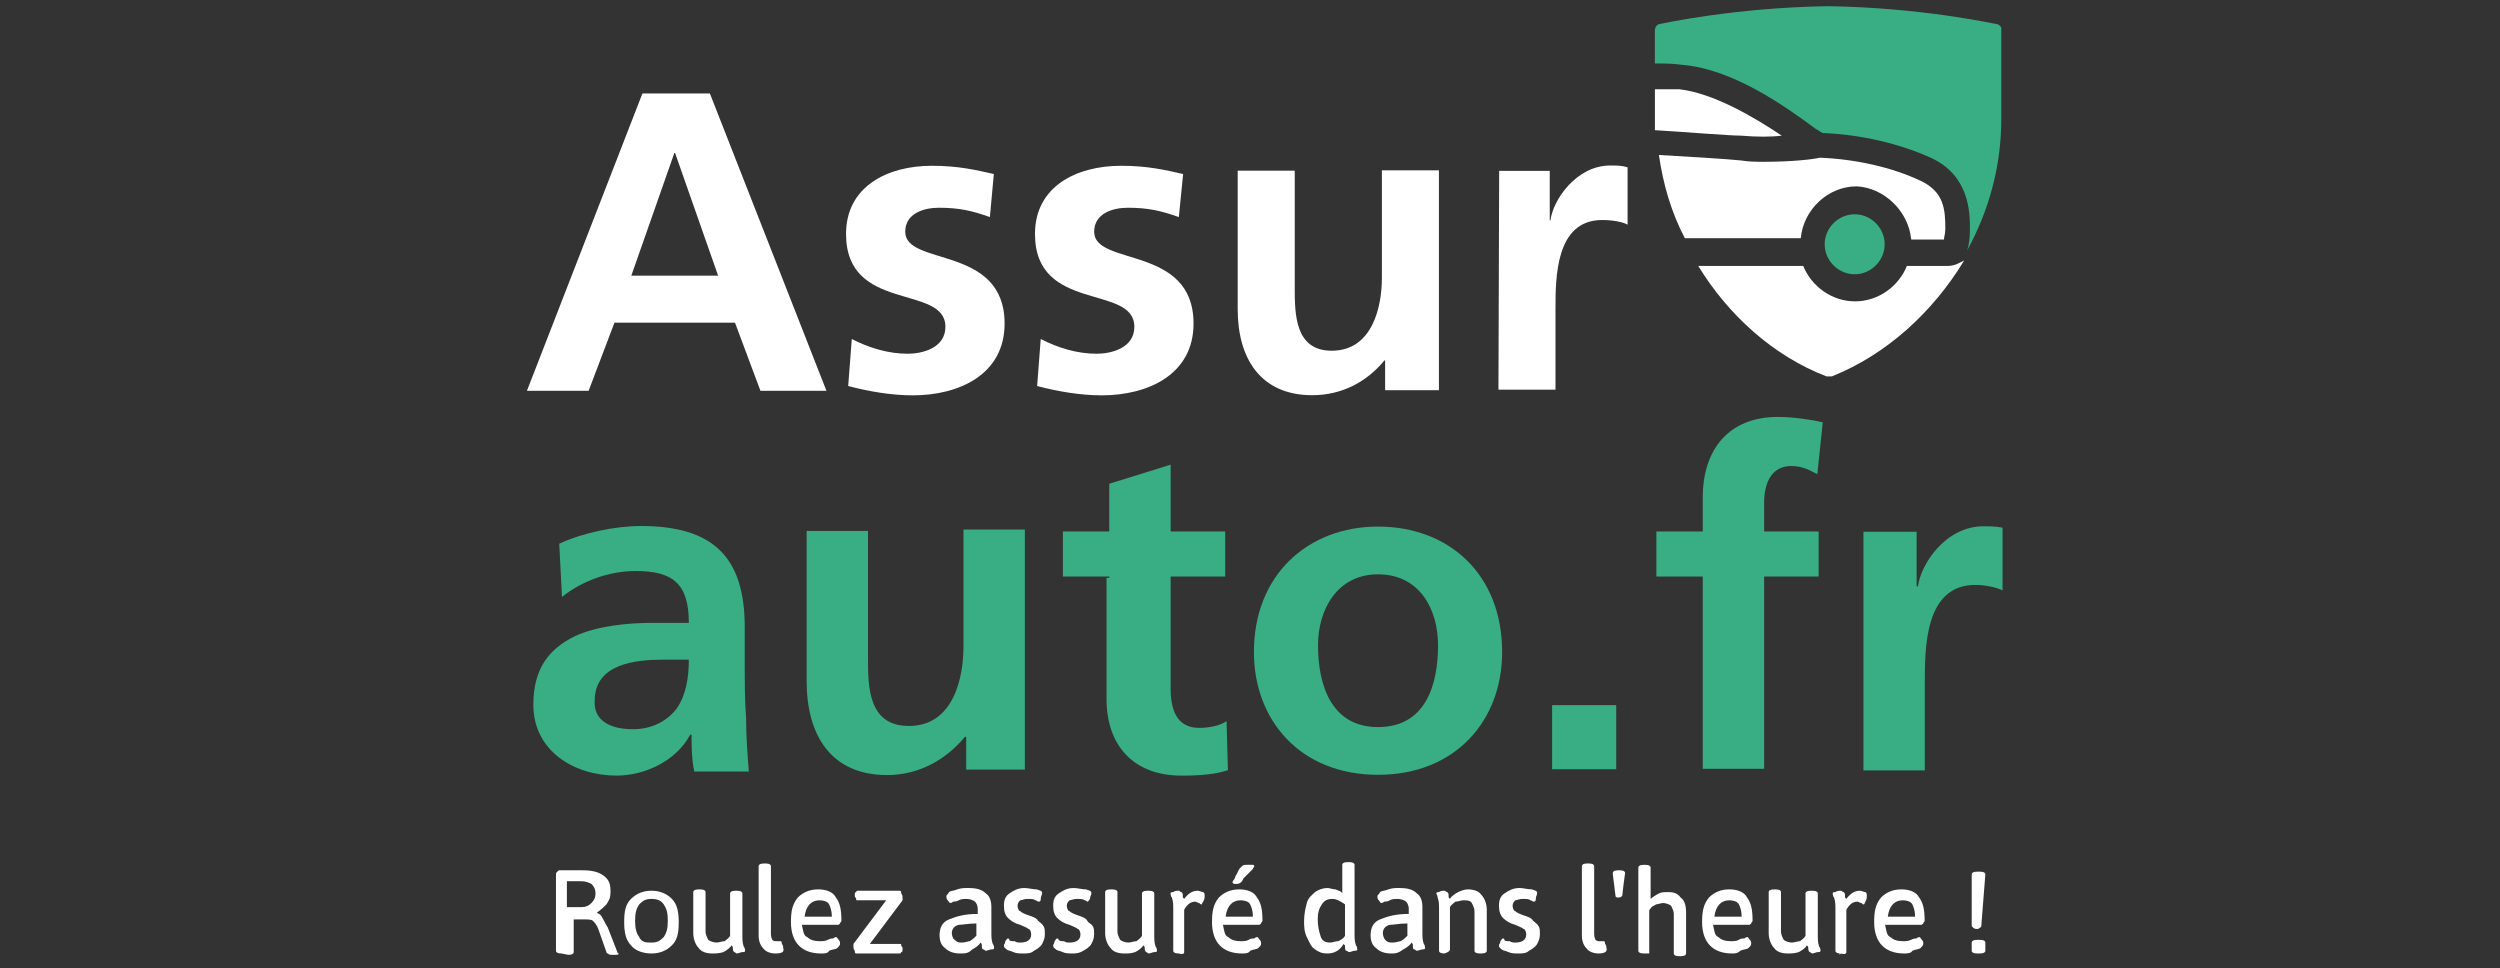 <?xml version="1.0" encoding="utf-8"?>
<!-- Generator: Adobe Illustrator 26.1.0, SVG Export Plug-In . SVG Version: 6.00 Build 0)  -->
<svg version="1.1" id="Calque_1" xmlns="http://www.w3.org/2000/svg" xmlns:xlink="http://www.w3.org/1999/xlink" x="0px" y="0px"
	 width="183.3px" height="71px" viewBox="0 0 183.3 71" style="enable-background:new 0 0 183.3 71;" xml:space="preserve">
<rect x="0" y="0" width="183.3" height="71" fill="#333333" stroke="none"/>
<style type="text/css">
	.st0{fill:#39AD83;}
	.st1{fill:#FFFFFF;}
	.st2{fill:none;}
</style>
<g id="g849">
	<g id="g871" transform="translate(415.404,205.367)">
		<path id="path873" class="st0" d="M-369-151.9c1.4,0,2.5-0.6,3.2-1.5c0.7-1,0.9-2.3,0.9-3.6h-1.9c-2,0-5,0.3-5,3
			C-371.9-152.5-370.6-151.9-369-151.9 M-374.4-165.5c1.7-0.8,4.1-1.3,6-1.3c5.3,0,7.6,2.3,7.6,7.4v2.3c0,1.7,0,3.1,0.1,4.4
			c0,1.3,0.1,2.6,0.2,3.9h-4c-0.2-0.9-0.2-2-0.2-2.7h-0.1c-1,1.9-3.3,3-5.4,3c-3.1,0-6.1-1.8-6.1-5.2c0-2.7,1.2-4.1,3-5
			c1.7-0.8,4-1,5.8-1h2.6c0-2.9-1.2-3.8-3.9-3.8c-1.9,0-3.9,0.7-5.4,1.9L-374.4-165.5z"/>
	</g>
	<g id="g875" transform="translate(491.842,197.628)">
		<path id="path877" class="st0" d="M-416.7-141.2h-4.3v-2.4h-0.1c-1.4,1.7-3.4,2.8-5.7,2.8c-4.1,0-5.9-2.9-5.9-6.9v-11h4.5v9.3
			c0,2.1,0,5,3,5c3.3,0,4-3.6,4-5.8v-8.6h4.5L-416.7-141.2L-416.7-141.2z"/>
	</g>
	<g id="g879" transform="translate(508.231,235.169)">
		<path id="path881" class="st0" d="M-426.9-192.9h-3.4v-3.3h3.4v-3.5l4.5-1.4v4.9h4v3.3h-4v8.2c0,1.5,0.4,2.9,2.1,2.9
			c0.8,0,1.6-0.2,2-0.5l0.1,3.6c-0.9,0.3-2,0.4-3.4,0.4c-3.6,0-5.5-2.3-5.5-5.6v-8.9H-426.9z"/>
	</g>
	<g id="g883" transform="translate(560.537,205.909)">
		<path id="path885" class="st0" d="M-459.5-152.6c3.5,0,4.4-3.1,4.4-6c0-2.7-1.4-5.2-4.4-5.2s-4.4,2.6-4.4,5.2
			C-463.9-155.8-463-152.6-459.5-152.6 M-459.5-167.3c5.2,0,9.1,3.5,9.1,9.2c0,5-3.4,9-9.1,9s-9.1-4-9.1-9
			C-468.6-163.8-464.6-167.3-459.5-167.3"/>
	</g>
	<path id="path887" class="st0" d="M113.8,51.7h4.7v4.7h-4.7V51.7z"/>
	<g id="g889" transform="translate(623.746,235.169)">
		<path id="path891" class="st0" d="M-498.9-192.9h-3.4v-3.3h3.4v-2.5c0-3.5,1.9-5.9,5.5-5.9c1.1,0,2.5,0.2,3.3,0.4l-0.4,3.8
			c-0.4-0.2-1-0.6-1.9-0.6c-1.5,0-2,1.3-2,2.7v2.1h4v3.3h-4v14.1h-4.5v-14.1H-498.9z"/>
	</g>
	<g id="g893" transform="translate(654.627,243.988)">
		<path id="path895" class="st0" d="M-518.1-205h4v4h0.1c0.2-1.6,2-4.4,4.8-4.4c0.4,0,0.9,0,1.4,0.1v4.6c-0.4-0.2-1.2-0.4-2-0.4
			c-3.7,0-3.7,4.6-3.7,7.2v6.4h-4.5V-205H-518.1z"/>
	</g>
</g>
<g id="Calque_4">
	<g id="g843" transform="matrix(0.263,0,0,0.263,359.889,284.684)">
		<path id="path845" class="st1" d="M-1180.2-1039.8h-0.2l-12,34.2h24.2L-1180.2-1039.8z M-1189.3-1056.4h18.8l32.5,82.9h-18.4
			l-7.1-19h-33.6l-7.2,19h-17.2L-1189.3-1056.4z"/>
		<g id="g855" transform="translate(256.766,234.268)">
			<path id="path857" class="st1" d="M-1349.2-1256.2c-4.8-1.7-8.4-2.6-14.2-2.6c-4.3,0-9.4,1.6-9.4,6.7c0,9.7,27.7,3.6,27.7,25.6
				c0,14.2-12.7,20-25.6,20c-6,0-12.3-1.1-18-2.6l1-13.1c4.9,2.5,10.2,4.1,15.6,4.1c4.1,0,10.5-1.6,10.5-7.5
				c0-12-27.7-3.8-27.7-25.9c0-13.2,11.5-19,23.9-19c7.5,0,12.4,1.2,17.3,2.3L-1349.2-1256.2z"/>
		</g>
		<g id="g859" transform="translate(296.739,234.268)">
			<path id="path861" class="st1" d="M-1336.5-1256.2c-4.8-1.7-8.4-2.6-14.2-2.6c-4.3,0-9.4,1.6-9.4,6.7c0,9.7,27.7,3.6,27.7,25.6
				c0,14.2-12.7,20-25.6,20c-6,0-12.3-1.1-18-2.6l1-13.1c4.9,2.5,10.2,4.1,15.6,4.1c4.1,0,10.5-1.6,10.5-7.5
				c0-12-27.7-3.8-27.7-25.9c0-13.2,11.5-19,24-19c7.5,0,12.4,1.2,17.3,2.3L-1336.5-1256.2z"/>
		</g>
		<g id="g863" transform="translate(351.749,197.628)">
			<path id="path865" class="st1" d="M-1319-1171.3h-15v-8.3h-0.2c-4.8,5.9-11.8,9.7-20.1,9.7c-14.4,0-20.8-10.2-20.8-24v-38.6h15.9
				v32.6c0,7.5,0.1,17.6,10.3,17.6c11.5,0,14-12.5,14-20.3v-30h15.9L-1319-1171.3L-1319-1171.3z"/>
		</g>
		<g id="g867" transform="translate(364.444,243.988)">
			<path id="path869" class="st1" d="M-1314.9-1278.8h14.1v13.8h0.2c0.7-5.7,7.2-15.3,16.7-15.3c1.6,0,3.2,0,4.8,0.5v16
				c-1.4-0.8-4.3-1.3-7.1-1.3c-13,0-13,16.1-13,24.9v22.4h-15.9L-1314.9-1278.8L-1314.9-1278.8z"/>
		</g>
	</g>
</g>
<g>
	<rect x="39.1" y="-43.9" class="st2" width="190.2" height="134.5"/>
	<g id="g897" transform="translate(419.085,321.51)">
		<path id="path899" class="st0" d="M-285.3-303.6c0,1.2,1,2.2,2.2,2.2s2.2-1,2.2-2.2s-1-2.2-2.2-2.2
			C-284.3-305.8-285.3-304.8-285.3-303.6"/>
	</g>
	<g id="g901" transform="translate(447.331,323.063)">
		<path id="path903" class="st1" d="M-307.2-305.5h2.4c0-0.2,0.1-0.4,0.1-0.8c0-1.4-0.1-2.7-1.8-3.5c-2.1-1-4.8-1.6-7.4-1.7
			c-0.4,0.1-1.9,0.3-4.1,0.3c-0.5,0-1.1,0-1.7-0.1c-0.9-0.1-4.2-0.3-6-0.4c0.3,2.1,0.9,4.2,1.9,6.1h8.5c0.2-2.1,2-3.8,4.1-3.8
			C-309.2-309.3-307.4-307.6-307.2-305.5"/>
	</g>
	<g id="g905" transform="translate(459.214,314.596)">
		<path id="path907" class="st1" d="M-316.4-295.1h-3c-0.6,1.5-2.1,2.6-3.8,2.6c-1.7,0-3.2-1.1-3.8-2.6h-7.7
			c2.2,3.6,5.5,6.6,9.4,8.1c0.1,0,0.1,0,0.2,0s0.1,0,0.2,0c4-1.6,7.4-4.7,9.7-8.5C-315.6-295.3-315.9-295.1-316.4-295.1"/>
	</g>
	<g id="g909" transform="translate(474.934,393.354)">
		<path id="path911" class="st0" d="M-328.6-391.6c-0.1,0-5.4-1.2-12.3-1.3c-6.9,0.1-12.3,1.3-12.3,1.3c-0.2,0-0.4,0.2-0.4,0.5v2.4
			c0.7,0,1.3,0,2,0.1c3.7,0.3,7.5,3,9.8,4.7c0.2,0.1,0.3,0.2,0.5,0.3c2.8,0.1,5.7,0.8,7.9,1.8c2.9,1.3,2.9,4.1,2.9,5.2
			c0,0.3,0,1-0.2,1.6c1.6-2.9,2.5-6.2,2.5-9.6v-6.7C-328.2-391.4-328.4-391.6-328.6-391.6"/>
	</g>
	<g id="g913" transform="translate(364.138,372.045)">
		<path id="path915" class="st1" d="M-242.8-365.5v2.3c0,0.2,0,0.5,0,0.7c1.8,0.1,5.4,0.4,6.3,0.4c1.2,0.1,2.2,0.1,3,0
			c-2.1-1.4-5-3.1-7.5-3.4C-241.6-365.5-242.2-365.5-242.8-365.5"/>
	</g>
</g>
<g id="Calque_5">
	<g id="Calque_4_00000093166722544671623840000008184780256497170614_">
		<g>
			<g transform="translate(21.864, 219.209)">
				<g>
					<path class="st1" d="M19.3-149.3c-0.3,0-0.4-0.1-0.4-0.2v-5.6c0-0.1,0-0.1,0.1-0.2s0.1-0.1,0.2-0.1h1.6c0.7,0,1.2,0.1,1.6,0.4
						c0.4,0.3,0.5,0.6,0.5,1.2c0,0.4-0.1,0.6-0.3,0.9c-0.2,0.2-0.4,0.4-0.7,0.6l0,0c0.1,0.1,0.3,0.1,0.4,0.4
						c0.1,0.1,0.2,0.4,0.4,0.7l0.7,1.8c0,0.1,0.1,0.1,0.1,0.1c0,0.1-0.1,0.1-0.4,0.1H23c-0.1,0-0.2,0-0.3-0.1
						c-0.1,0-0.1-0.1-0.1-0.1l-0.6-1.7c-0.1-0.3-0.3-0.5-0.4-0.6s-0.4-0.1-0.8-0.1h-0.6v2.4c0,0.1-0.1,0.2-0.4,0.2L19.3-149.3
						L19.3-149.3z M20.8-152.7c0.3,0,0.5-0.1,0.7-0.3s0.3-0.4,0.3-0.7s-0.1-0.5-0.3-0.7c-0.2-0.1-0.4-0.2-0.8-0.2h-1v1.9H20.8z"/>
				</g>
			</g>
		</g>
		<g>
			<g transform="translate(35.765, 219.209)">
				<g>
					<path class="st1" d="M12-149.3c-0.6,0-1.2-0.2-1.5-0.6c-0.4-0.4-0.5-1-0.5-1.7c0-0.8,0.1-1.3,0.5-1.7s0.9-0.6,1.5-0.6
						s1.1,0.2,1.5,0.6c0.4,0.4,0.5,1,0.5,1.7c0,0.8-0.1,1.3-0.5,1.7S12.6-149.3,12-149.3z M12-150.1c0.4,0,0.6-0.1,0.9-0.4
						c0.2-0.3,0.3-0.6,0.3-1.2c0-0.6-0.1-0.9-0.3-1.2s-0.5-0.4-0.9-0.4s-0.6,0.1-0.9,0.4c-0.2,0.3-0.3,0.6-0.3,1.2
						c0,0.6,0.1,0.9,0.3,1.2C11.3-150.1,11.6-150.1,12-150.1z"/>
				</g>
			</g>
		</g>
		<g>
			<g transform="translate(48.731, 219.209)">
				<g>
					<path class="st1" d="M3.5-149.3c-0.4,0-0.8-0.1-1-0.4c-0.2-0.2-0.4-0.6-0.4-1.1v-3c0-0.1,0.1-0.2,0.4-0.2h0.1
						c0.3,0,0.4,0.1,0.4,0.2v2.9c0,0.2,0.1,0.4,0.2,0.6c0.1,0.1,0.4,0.2,0.6,0.2c0.2,0,0.4-0.1,0.6-0.1c0.1-0.1,0.3-0.2,0.4-0.4
						v-3.1c0-0.1,0.1-0.2,0.4-0.2h0.1c0.3,0,0.4,0.1,0.4,0.2v3c0,0.4,0,0.6,0.1,0.9c0.1,0.1,0.1,0.3,0.1,0.3c0,0.1-0.1,0.1-0.2,0.1
						s-0.3,0.1-0.4,0.1s-0.1-0.1-0.2-0.1C5-149.5,5-149.6,5-149.7s0-0.1-0.1-0.2c-0.1,0.2-0.4,0.4-0.6,0.5
						C4-149.3,3.7-149.3,3.5-149.3z"/>
				</g>
			</g>
		</g>
		<g>
			<g transform="translate(61.424, 219.209)">
				<g>
					<path class="st1" d="M-4.6-149.3c-0.3,0-0.6-0.1-0.8-0.3c-0.2-0.2-0.4-0.5-0.4-1v-5.1c0-0.1,0.1-0.2,0.4-0.2h0.1
						c0.3,0,0.4,0.1,0.4,0.2v5c0,0.2,0.1,0.4,0.1,0.4c0.1,0.1,0.2,0.1,0.3,0.1c0.1,0,0.1,0,0.2,0s0.1,0,0.1,0c0.1,0,0.1,0.1,0.1,0.2
						c0.1,0.1,0.1,0.2,0.1,0.3C-3.9-149.4-4.1-149.3-4.6-149.3z"/>
				</g>
			</g>
		</g>
		<g>
			<g transform="translate(68.192, 219.209)">
				<g>
					<path class="st1" d="M-8-149.3c-1.4,0-2.2-0.8-2.2-2.3c0-0.8,0.1-1.3,0.5-1.8c0.4-0.4,0.9-0.6,1.5-0.6s1.1,0.2,1.3,0.6
						c0.3,0.4,0.4,0.9,0.4,1.7c0,0.1-0.1,0.1-0.1,0.2c-0.1,0.1-0.1,0.1-0.2,0.1h-2.6c0.1,0.4,0.1,0.8,0.4,0.9
						c0.2,0.2,0.5,0.3,0.9,0.3c0.2,0,0.4,0,0.6-0.1s0.3-0.1,0.4-0.1c0.1-0.1,0.2-0.1,0.2-0.1c0.1,0,0.1,0.1,0.2,0.2s0.1,0.2,0.1,0.3
						s-0.1,0.2-0.2,0.3s-0.4,0.1-0.6,0.2C-7.5-149.3-7.7-149.3-8-149.3z M-7.2-152c0-0.4-0.1-0.7-0.2-0.9s-0.4-0.3-0.7-0.3
						c-0.6,0-1,0.4-1.1,1.2H-7.2z"/>
				</g>
			</g>
		</g>
		<g>
			<g transform="translate(80.475, 219.209)">
				<g>
					<path class="st1" d="M-17.7-149.3c-0.1,0-0.1-0.1-0.1-0.2c-0.1-0.1-0.1-0.2-0.1-0.4c0-0.1,0-0.1,0-0.1l2.4-3.2h-2.1
						c-0.1,0-0.1,0-0.1-0.1s-0.1-0.1-0.1-0.2v-0.1c0-0.1,0-0.2,0.1-0.2c0-0.1,0.1-0.1,0.1-0.1h3.1c0.1,0,0.1,0.1,0.1,0.2
						c0.1,0.1,0.1,0.2,0.1,0.4c0,0.1,0,0.1,0,0.1l-2.4,3.2h2.2c0.1,0,0.1,0,0.1,0.1s0.1,0.1,0.1,0.2v0.1c0,0.1,0,0.2-0.1,0.2
						c0,0.1-0.1,0.1-0.1,0.1H-17.7L-17.7-149.3z"/>
				</g>
			</g>
		</g>
		<g>
			<g transform="translate(97.088, 219.209)">
				<g>
					<path class="st1" d="M-26.7-149.3c-0.4,0-0.8-0.1-1.1-0.4c-0.3-0.2-0.4-0.6-0.4-0.9c0-0.6,0.2-1,0.7-1.2s1.1-0.4,2.1-0.4v-0.4
						c0-0.2-0.1-0.4-0.2-0.5s-0.4-0.2-0.6-0.2s-0.4,0-0.6,0.1c-0.1,0.1-0.4,0.1-0.4,0.1c-0.1,0.1-0.2,0.1-0.2,0.1
						c-0.1,0-0.1-0.1-0.2-0.2s-0.1-0.2-0.1-0.3s0.1-0.1,0.2-0.3c0.1-0.1,0.4-0.1,0.6-0.2c0.3-0.1,0.5-0.1,0.8-0.1
						c0.6,0,1,0.1,1.3,0.4c0.3,0.2,0.4,0.6,0.4,1v1.8c0,0.4,0,0.6,0.1,0.9c0.1,0.1,0.1,0.3,0.1,0.3c0,0.1-0.1,0.1-0.2,0.1
						s-0.3,0.1-0.4,0.1s-0.1-0.1-0.2-0.1s-0.1-0.2-0.1-0.3s0-0.1-0.1-0.2c-0.1,0.2-0.4,0.4-0.6,0.5
						C-26.1-149.3-26.3-149.3-26.7-149.3z M-26.6-150.1c0.3,0,0.5-0.1,0.6-0.1c0.2-0.1,0.4-0.3,0.5-0.4v-0.9c-0.6,0-1,0.1-1.3,0.1
						c-0.4,0.1-0.5,0.4-0.5,0.6c0,0.2,0.1,0.4,0.1,0.4C-26.9-150.1-26.8-150.1-26.6-150.1z"/>
				</g>
			</g>
		</g>
		<g>
			<g transform="translate(109.507, 219.209)">
				<g>
					<path class="st1" d="M-34.5-149.3c-0.2,0-0.5,0-0.7-0.1s-0.4-0.1-0.5-0.2c-0.1-0.1-0.2-0.1-0.2-0.3c0-0.1,0.1-0.1,0.1-0.3
						c0.1-0.1,0.1-0.2,0.2-0.2c0,0,0.1,0,0.1,0.1s0.2,0.1,0.4,0.1c0.1,0.1,0.3,0.1,0.4,0.1c0.5,0,0.8-0.2,0.8-0.6
						c0-0.2-0.1-0.4-0.2-0.4c-0.1-0.1-0.4-0.2-0.6-0.3c-0.4-0.1-0.7-0.3-0.9-0.5s-0.3-0.5-0.3-0.9s0.1-0.7,0.4-0.9
						c0.3-0.2,0.6-0.4,1.1-0.4c0.3,0,0.6,0.1,0.9,0.1c0.3,0.1,0.4,0.1,0.4,0.3c0,0.1-0.1,0.2-0.1,0.4s-0.1,0.2-0.2,0.2
						c0,0-0.1-0.1-0.2-0.1c-0.1-0.1-0.3-0.1-0.6-0.1c-0.2,0-0.4,0.1-0.5,0.1c-0.1,0.1-0.2,0.2-0.2,0.4s0.1,0.4,0.2,0.4
						c0.1,0.1,0.3,0.2,0.6,0.3s0.6,0.2,0.7,0.4c0.1,0.1,0.3,0.2,0.4,0.4c0.1,0.1,0.1,0.4,0.1,0.6c0,0.3-0.1,0.5-0.2,0.7
						c-0.1,0.2-0.4,0.4-0.6,0.5C-33.9-149.3-34.2-149.3-34.5-149.3z"/>
				</g>
			</g>
		</g>
		<g>
			<g transform="translate(118.919, 219.209)">
				<g>
					<path class="st1" d="M-40.3-149.3c-0.2,0-0.5,0-0.7-0.1s-0.4-0.1-0.5-0.2c-0.1-0.1-0.2-0.1-0.2-0.3c0-0.1,0.1-0.1,0.1-0.3
						c0.1-0.1,0.1-0.2,0.2-0.2c0,0,0.1,0,0.1,0.1c0.1,0.1,0.2,0.1,0.4,0.1c0.1,0.1,0.3,0.1,0.4,0.1c0.5,0,0.8-0.2,0.8-0.6
						c0-0.2-0.1-0.4-0.2-0.4c-0.1-0.1-0.4-0.2-0.6-0.3c-0.4-0.1-0.7-0.3-0.9-0.5s-0.3-0.5-0.3-0.9s0.1-0.7,0.4-0.9
						c0.3-0.2,0.6-0.4,1.1-0.4c0.3,0,0.6,0.1,0.9,0.1c0.3,0.1,0.4,0.1,0.4,0.3c0,0.1-0.1,0.2-0.1,0.4c-0.1,0.1-0.1,0.2-0.2,0.2
						c0,0-0.1-0.1-0.2-0.1c-0.1-0.1-0.3-0.1-0.6-0.1c-0.2,0-0.4,0.1-0.5,0.1c-0.1,0.1-0.2,0.2-0.2,0.4s0.1,0.4,0.2,0.4
						c0.1,0.1,0.3,0.2,0.6,0.3s0.6,0.2,0.7,0.4s0.3,0.2,0.4,0.4c0.1,0.1,0.1,0.4,0.1,0.6c0,0.3-0.1,0.5-0.2,0.7
						c-0.1,0.2-0.4,0.4-0.6,0.5C-39.8-149.3-40.1-149.3-40.3-149.3z"/>
				</g>
			</g>
		</g>
		<g>
			<g transform="translate(128.33, 219.209)">
				<g>
					<path class="st1" d="M-45.9-149.3c-0.4,0-0.8-0.1-1-0.4c-0.2-0.2-0.4-0.6-0.4-1.1v-3c0-0.1,0.1-0.2,0.4-0.2h0.1
						c0.3,0,0.4,0.1,0.4,0.2v2.9c0,0.2,0.1,0.4,0.2,0.6c0.1,0.1,0.4,0.2,0.6,0.2s0.4-0.1,0.6-0.1c0.1-0.1,0.3-0.2,0.4-0.4v-3.1
						c0-0.1,0.1-0.2,0.4-0.2h0.1c0.3,0,0.4,0.1,0.4,0.2v3c0,0.4,0,0.6,0.1,0.9c0.1,0.1,0.1,0.3,0.1,0.3c0,0.1-0.1,0.1-0.2,0.1
						c-0.1,0-0.3,0.1-0.4,0.1c-0.1,0-0.1-0.1-0.2-0.1c-0.1-0.1-0.1-0.2-0.1-0.3s0-0.1-0.1-0.2c-0.1,0.2-0.4,0.4-0.6,0.5
						C-45.4-149.3-45.6-149.3-45.9-149.3z"/>
				</g>
			</g>
		</g>
		<g>
			<g transform="translate(141.023, 219.209)">
				<g>
					<path class="st1" d="M-54.6-149.3c-0.3,0-0.4-0.1-0.4-0.2v-3c0-0.4,0-0.6-0.1-0.9c-0.1-0.1-0.1-0.3-0.1-0.3
						c0-0.1,0.1-0.1,0.2-0.1c0.1-0.1,0.3-0.1,0.4-0.1c0.1,0,0.1,0.1,0.2,0.1c0.1,0.1,0.1,0.1,0.1,0.3c0,0.1,0,0.1,0.1,0.2
						c0.3-0.4,0.6-0.6,1-0.6c0.1,0,0.3,0.1,0.4,0.1c0.1,0.1,0.1,0.1,0.1,0.3c0,0.1,0,0.2-0.1,0.4c-0.1,0.1-0.1,0.2-0.1,0.2
						c-0.1,0-0.1,0-0.2-0.1c-0.1,0-0.2-0.1-0.3-0.1c-0.2,0-0.4,0.1-0.5,0.2c-0.1,0.1-0.2,0.2-0.3,0.4v3.1
						C-54.2-149.3-54.3-149.2-54.6-149.3L-54.6-149.3C-54.6-149.2-54.6-149.3-54.6-149.3z"/>
				</g>
			</g>
		</g>
		<g>
			<g transform="translate(149.364, 219.209)">
				<g>
					<path class="st1" d="M-58.3-149.3c-1.4,0-2.2-0.8-2.2-2.3c0-0.8,0.1-1.3,0.5-1.8c0.4-0.4,0.9-0.6,1.5-0.6s1.1,0.2,1.3,0.6
						c0.3,0.4,0.4,0.9,0.4,1.7c0,0.1-0.1,0.1-0.1,0.2c-0.1,0.1-0.1,0.1-0.2,0.1h-2.6c0.1,0.4,0.1,0.8,0.4,0.9
						c0.2,0.2,0.5,0.3,0.9,0.3c0.2,0,0.4,0,0.6-0.1c0.1-0.1,0.3-0.1,0.4-0.1c0.1-0.1,0.2-0.1,0.2-0.1c0.1,0,0.1,0.1,0.2,0.2
						c0.1,0.1,0.1,0.2,0.1,0.3s-0.1,0.2-0.2,0.3c-0.1,0.1-0.4,0.1-0.6,0.2C-57.8-149.3-58.1-149.3-58.3-149.3z M-57.5-152
						c0-0.4-0.1-0.7-0.2-0.9c-0.1-0.2-0.4-0.3-0.7-0.3c-0.6,0-1,0.4-1.1,1.2H-57.5z M-58.7-154.4c-0.1,0-0.1,0-0.2,0l-0.1-0.1
						c0,0,0-0.1,0.1-0.2c0.1-0.1,0.1-0.3,0.2-0.4l0.2-0.4c0.1-0.1,0.1-0.1,0.2-0.2c0.1-0.1,0.2-0.1,0.4-0.1s0.3,0,0.4,0
						c0.1,0,0.1,0.1,0.1,0.1c0,0.1-0.1,0.1-0.1,0.2c-0.1,0.1-0.3,0.3-0.6,0.6l-0.1,0.1C-58.3-154.5-58.5-154.4-58.7-154.4z"/>
				</g>
			</g>
		</g>
		<g>
			<g transform="translate(167.116, 219.209)">
				<g>
					<path class="st1" d="M-69.8-149.3c-0.4,0-0.6-0.1-0.9-0.3s-0.4-0.5-0.6-0.9s-0.2-0.8-0.2-1.2c0-0.5,0.1-0.9,0.2-1.3
						c0.1-0.4,0.4-0.6,0.6-0.8c0.3-0.2,0.6-0.3,0.9-0.3c0.2,0,0.4,0.1,0.6,0.1c0.2,0.1,0.4,0.1,0.5,0.3v-2.1c0-0.1,0.1-0.2,0.4-0.2
						h0.1c0.3,0,0.4,0.1,0.4,0.2v5c0,0.4,0,0.6,0.1,0.9c0.1,0.1,0.1,0.3,0.1,0.3c0,0.1-0.1,0.1-0.2,0.1s-0.3,0.1-0.4,0.1
						s-0.1-0.1-0.2-0.1s-0.1-0.2-0.1-0.3s0-0.1-0.1-0.2C-68.9-149.5-69.3-149.3-69.8-149.3z M-69.6-150.1c0.2,0,0.4-0.1,0.6-0.1
						c0.2-0.1,0.4-0.2,0.5-0.4v-2.3c-0.3-0.2-0.6-0.4-0.9-0.4c-0.4,0-0.6,0.1-0.8,0.4c-0.2,0.3-0.3,0.6-0.3,1.1s0.1,0.9,0.2,1.2
						C-70.2-150.2-69.9-150.1-69.6-150.1z"/>
				</g>
			</g>
		</g>
		<g>
			<g transform="translate(179.991, 219.209)">
				<g>
					<path class="st1" d="M-78-149.3c-0.4,0-0.8-0.1-1.1-0.4c-0.3-0.2-0.4-0.6-0.4-0.9c0-0.6,0.2-1,0.7-1.2s1.1-0.4,2.1-0.4v-0.4
						c0-0.2-0.1-0.4-0.2-0.5s-0.4-0.2-0.6-0.2s-0.4,0-0.6,0.1c-0.1,0.1-0.4,0.1-0.4,0.1c-0.1,0.1-0.2,0.1-0.2,0.1
						c-0.1,0-0.1-0.1-0.2-0.2c-0.1-0.1-0.1-0.2-0.1-0.3s0.1-0.1,0.2-0.3c0.1-0.1,0.4-0.1,0.6-0.2c0.3-0.1,0.5-0.1,0.8-0.1
						c0.6,0,1,0.1,1.3,0.4c0.3,0.2,0.4,0.6,0.4,1v1.8c0,0.4,0,0.6,0.1,0.9c0.1,0.1,0.1,0.3,0.1,0.3c0,0.1-0.1,0.1-0.2,0.1
						s-0.3,0.1-0.4,0.1s-0.1-0.1-0.2-0.1s-0.1-0.2-0.1-0.3s0-0.1-0.1-0.2c-0.1,0.2-0.4,0.4-0.6,0.5C-77.5-149.3-77.7-149.3-78-149.3
						z M-77.9-150.1c0.3,0,0.5-0.1,0.6-0.1c0.2-0.1,0.4-0.3,0.5-0.4v-0.9c-0.6,0-1,0.1-1.3,0.1c-0.4,0.1-0.5,0.4-0.5,0.6
						c0,0.2,0.1,0.4,0.1,0.4C-78.3-150.1-78.1-150.1-77.9-150.1z"/>
				</g>
			</g>
		</g>
		<g>
			<g transform="translate(192.411, 219.209)">
				<g>
					<path class="st1" d="M-86.5-149.3c-0.3,0-0.4-0.1-0.4-0.2v-3c0-0.4,0-0.6-0.1-0.9c0-0.1-0.1-0.3-0.1-0.3c0-0.1,0.1-0.1,0.2-0.1
						c0.1-0.1,0.3-0.1,0.4-0.1s0.1,0.1,0.2,0.1c0.1,0.1,0.1,0.1,0.1,0.3c0,0.1,0,0.1,0.1,0.2c0.1-0.2,0.4-0.4,0.6-0.5
						s0.5-0.2,0.7-0.2c0.4,0,0.8,0.1,1,0.4c0.2,0.2,0.4,0.6,0.4,1.1v3c0,0.1-0.1,0.2-0.4,0.2h-0.1c-0.3,0-0.4-0.1-0.4-0.2v-2.9
						c0-0.2-0.1-0.4-0.2-0.6s-0.4-0.2-0.6-0.2s-0.4,0.1-0.6,0.1c-0.1,0.1-0.3,0.2-0.4,0.4v3.1C-86.1-149.5-86.2-149.4-86.5-149.3
						L-86.5-149.3C-86.5-149.4-86.5-149.3-86.5-149.3z"/>
				</g>
			</g>
		</g>
		<g>
			<g transform="translate(205.104, 219.209)">
				<g>
					<path class="st1" d="M-93.8-149.3c-0.2,0-0.5,0-0.7-0.1s-0.4-0.1-0.5-0.2c-0.1-0.1-0.2-0.1-0.2-0.3c0-0.1,0.1-0.1,0.1-0.3
						c0.1-0.1,0.1-0.2,0.2-0.2c0,0,0.1,0,0.1,0.1s0.2,0.1,0.4,0.1c0.1,0.1,0.3,0.1,0.4,0.1c0.5,0,0.8-0.2,0.8-0.6
						c0-0.2-0.1-0.4-0.2-0.4c-0.1-0.1-0.4-0.2-0.6-0.3c-0.4-0.1-0.7-0.3-0.9-0.5c-0.2-0.2-0.3-0.5-0.3-0.9s0.1-0.7,0.4-0.9
						s0.6-0.4,1.1-0.4c0.3,0,0.6,0.1,0.9,0.1c0.3,0.1,0.4,0.1,0.4,0.3c0,0.1-0.1,0.2-0.1,0.4s-0.1,0.2-0.2,0.2c0,0-0.1-0.1-0.2-0.1
						c-0.1-0.1-0.3-0.1-0.6-0.1c-0.2,0-0.4,0.1-0.5,0.1c-0.1,0.1-0.2,0.2-0.2,0.4s0.1,0.4,0.2,0.4c0.1,0.1,0.3,0.2,0.6,0.3
						c0.3,0.1,0.6,0.2,0.7,0.4c0.1,0.1,0.3,0.2,0.4,0.4c0.1,0.1,0.1,0.4,0.1,0.6c0,0.3-0.1,0.5-0.2,0.7s-0.4,0.4-0.6,0.5
						C-93.2-149.3-93.5-149.3-93.8-149.3z"/>
				</g>
			</g>
		</g>
		<g>
			<g transform="translate(219.984, 219.209)">
				<g>
					<path class="st1" d="M-102.8-149.3c-0.3,0-0.6-0.1-0.8-0.3c-0.2-0.2-0.4-0.5-0.4-1v-5.1c0-0.1,0.1-0.2,0.4-0.2h0.1
						c0.3,0,0.4,0.1,0.4,0.2v5c0,0.2,0.1,0.4,0.1,0.4c0.1,0.1,0.2,0.1,0.3,0.1s0.1,0,0.2,0s0.1,0,0.1,0c0.1,0,0.1,0.1,0.1,0.2
						c0.1,0.1,0.1,0.2,0.1,0.3C-102.1-149.4-102.4-149.3-102.8-149.3z"/>
				</g>
			</g>
		</g>
		<g>
			<g transform="translate(226.752, 219.209)">
				<g>
					<path class="st1" d="M-108.1-153.4C-108.2-153.4-108.2-153.4-108.1-153.4c-0.2,0-0.2-0.1-0.2-0.1l-0.2-1.6v-0.1
						c0-0.1,0.1-0.2,0.4-0.2h0.1c0.3,0,0.4,0.1,0.4,0.2c0,0.1-0.1,0.6-0.2,1.6C-107.8-153.5-107.9-153.4-108.1-153.4L-108.1-153.4z"
						/>
				</g>
			</g>
		</g>
		<g>
			<g transform="translate(230.923, 219.209)">
				<g>
					<path class="st1" d="M-110.4-149.3c-0.3,0-0.4-0.1-0.4-0.2v-6.1c0-0.1,0.1-0.2,0.4-0.2h0.1c0.3,0,0.4,0.1,0.4,0.2v2.3
						c0.1-0.1,0.4-0.3,0.6-0.4c0.2-0.1,0.4-0.1,0.7-0.1c0.4,0,0.7,0.1,0.9,0.4c0.3,0.2,0.4,0.6,0.4,1.1v3c0,0.1-0.1,0.2-0.4,0.2
						h-0.1c-0.3,0-0.4-0.1-0.4-0.2v-2.9c0-0.2-0.1-0.4-0.2-0.6c-0.1-0.1-0.4-0.2-0.6-0.2c-0.1,0-0.4,0.1-0.5,0.1
						c-0.1,0.1-0.3,0.1-0.4,0.3c-0.1,0.1-0.1,0.1-0.1,0.2v3.1C-109.9-149.3-110.1-149.3-110.4-149.3L-110.4-149.3L-110.4-149.3z"/>
				</g>
			</g>
		</g>
		<g>
			<g transform="translate(243.798, 219.209)">
				<g>
					<path class="st1" d="M-116.8-149.3c-1.4,0-2.2-0.8-2.2-2.3c0-0.8,0.1-1.3,0.5-1.8c0.4-0.4,0.9-0.6,1.5-0.6s1.1,0.2,1.3,0.6
						c0.3,0.4,0.4,0.9,0.4,1.7c0,0.1-0.1,0.1-0.1,0.2c-0.1,0.1-0.1,0.1-0.2,0.1h-2.6c0.1,0.4,0.1,0.8,0.4,0.9
						c0.2,0.2,0.5,0.3,0.9,0.3c0.2,0,0.4,0,0.6-0.1c0.1-0.1,0.3-0.1,0.4-0.1c0.1-0.1,0.2-0.1,0.2-0.1c0.1,0,0.1,0.1,0.2,0.2
						c0.1,0.1,0.1,0.2,0.1,0.3s-0.1,0.2-0.2,0.3s-0.4,0.1-0.6,0.2C-116.4-149.3-116.6-149.3-116.8-149.3z M-116.1-152
						c0-0.4-0.1-0.7-0.2-0.9s-0.4-0.3-0.7-0.3c-0.6,0-1,0.4-1.1,1.2H-116.1z"/>
				</g>
			</g>
		</g>
		<g>
			<g transform="translate(256.081, 219.209)">
				<g>
					<path class="st1" d="M-125-149.3c-0.4,0-0.8-0.1-1-0.4c-0.2-0.2-0.4-0.6-0.4-1.1v-3c0-0.1,0.1-0.2,0.4-0.2h0.1
						c0.3,0,0.4,0.1,0.4,0.2v2.9c0,0.2,0.1,0.4,0.2,0.6c0.1,0.1,0.4,0.2,0.6,0.2s0.4-0.1,0.6-0.1c0.1-0.1,0.3-0.2,0.4-0.4v-3.1
						c0-0.1,0.1-0.2,0.4-0.2h0.1c0.3,0,0.4,0.1,0.4,0.2v3c0,0.4,0,0.6,0.1,0.9c0.1,0.1,0.1,0.3,0.1,0.3c0,0.1-0.1,0.1-0.2,0.1
						s-0.3,0.1-0.4,0.1s-0.1-0.1-0.2-0.1c-0.1-0.1-0.1-0.2-0.1-0.3s0-0.1-0.1-0.2c-0.1,0.2-0.4,0.4-0.6,0.5
						C-124.5-149.3-124.8-149.3-125-149.3z"/>
				</g>
			</g>
		</g>
		<g>
			<g transform="translate(268.774, 219.209)">
				<g>
					<path class="st1" d="M-133.8-149.3c-0.3,0-0.4-0.1-0.4-0.2v-3c0-0.4,0-0.6-0.1-0.9c-0.1-0.1-0.1-0.3-0.1-0.3
						c0-0.1,0.1-0.1,0.2-0.1c0.1-0.1,0.3-0.1,0.4-0.1c0.1,0,0.1,0.1,0.2,0.1c0.1,0.1,0.1,0.1,0.1,0.3c0,0.1,0,0.1,0.1,0.2
						c0.3-0.4,0.6-0.6,1-0.6c0.1,0,0.3,0.1,0.4,0.1c0.1,0.1,0.1,0.1,0.1,0.3c0,0.1,0,0.2-0.1,0.4s-0.1,0.2-0.1,0.2
						c-0.1,0-0.1,0-0.2-0.1c-0.1,0-0.2-0.1-0.3-0.1c-0.2,0-0.4,0.1-0.5,0.2c-0.1,0.1-0.2,0.2-0.3,0.4v3.1
						C-133.4-149.3-133.5-149.2-133.8-149.3l-0.1,0.1v-0.1H-133.8z"/>
				</g>
			</g>
		</g>
		<g>
			<g transform="translate(277.114, 219.209)">
				<g>
					<path class="st1" d="M-137.5-149.3c-1.4,0-2.2-0.8-2.2-2.3c0-0.8,0.1-1.3,0.5-1.8c0.4-0.4,0.9-0.6,1.5-0.6s1.1,0.2,1.3,0.6
						c0.3,0.4,0.4,0.9,0.4,1.7c0,0.1-0.1,0.1-0.1,0.2c-0.1,0.1-0.1,0.1-0.2,0.1h-2.6c0.1,0.4,0.1,0.8,0.4,0.9
						c0.2,0.2,0.5,0.3,0.9,0.3c0.2,0,0.4,0,0.6-0.1s0.3-0.1,0.4-0.1c0.1-0.1,0.2-0.1,0.2-0.1c0.1,0,0.1,0.1,0.2,0.2s0.1,0.2,0.1,0.3
						s-0.1,0.2-0.2,0.3c-0.1,0.1-0.4,0.1-0.6,0.2C-137-149.3-137.3-149.3-137.5-149.3z M-136.7-152c0-0.4-0.1-0.7-0.2-0.9
						c-0.1-0.2-0.4-0.3-0.7-0.3c-0.6,0-1,0.4-1.1,1.2H-136.7z"/>
				</g>
			</g>
		</g>
		<g>
			<g transform="translate(294.866, 219.209)">
				<g>
					<path class="st1" d="M-149.9-151.1c-0.1,0-0.2,0-0.3-0.1s-0.1-0.1-0.1-0.1v-3.8c0-0.1,0.1-0.2,0.4-0.2h0.2
						c0.3,0,0.4,0.1,0.4,0.2l-0.3,3.8c0,0.1-0.1,0.1-0.1,0.1C-149.8-151.1-149.8-151.1-149.9-151.1L-149.9-151.1z M-149.9-149.3
						c-0.3,0-0.4-0.1-0.4-0.2v-0.6c0-0.1,0.1-0.2,0.4-0.2h0.2c0.3,0,0.4,0.1,0.4,0.2v0.6c0,0.1-0.1,0.2-0.4,0.2H-149.9z"/>
				</g>
			</g>
		</g>
	</g>
</g>
</svg>
